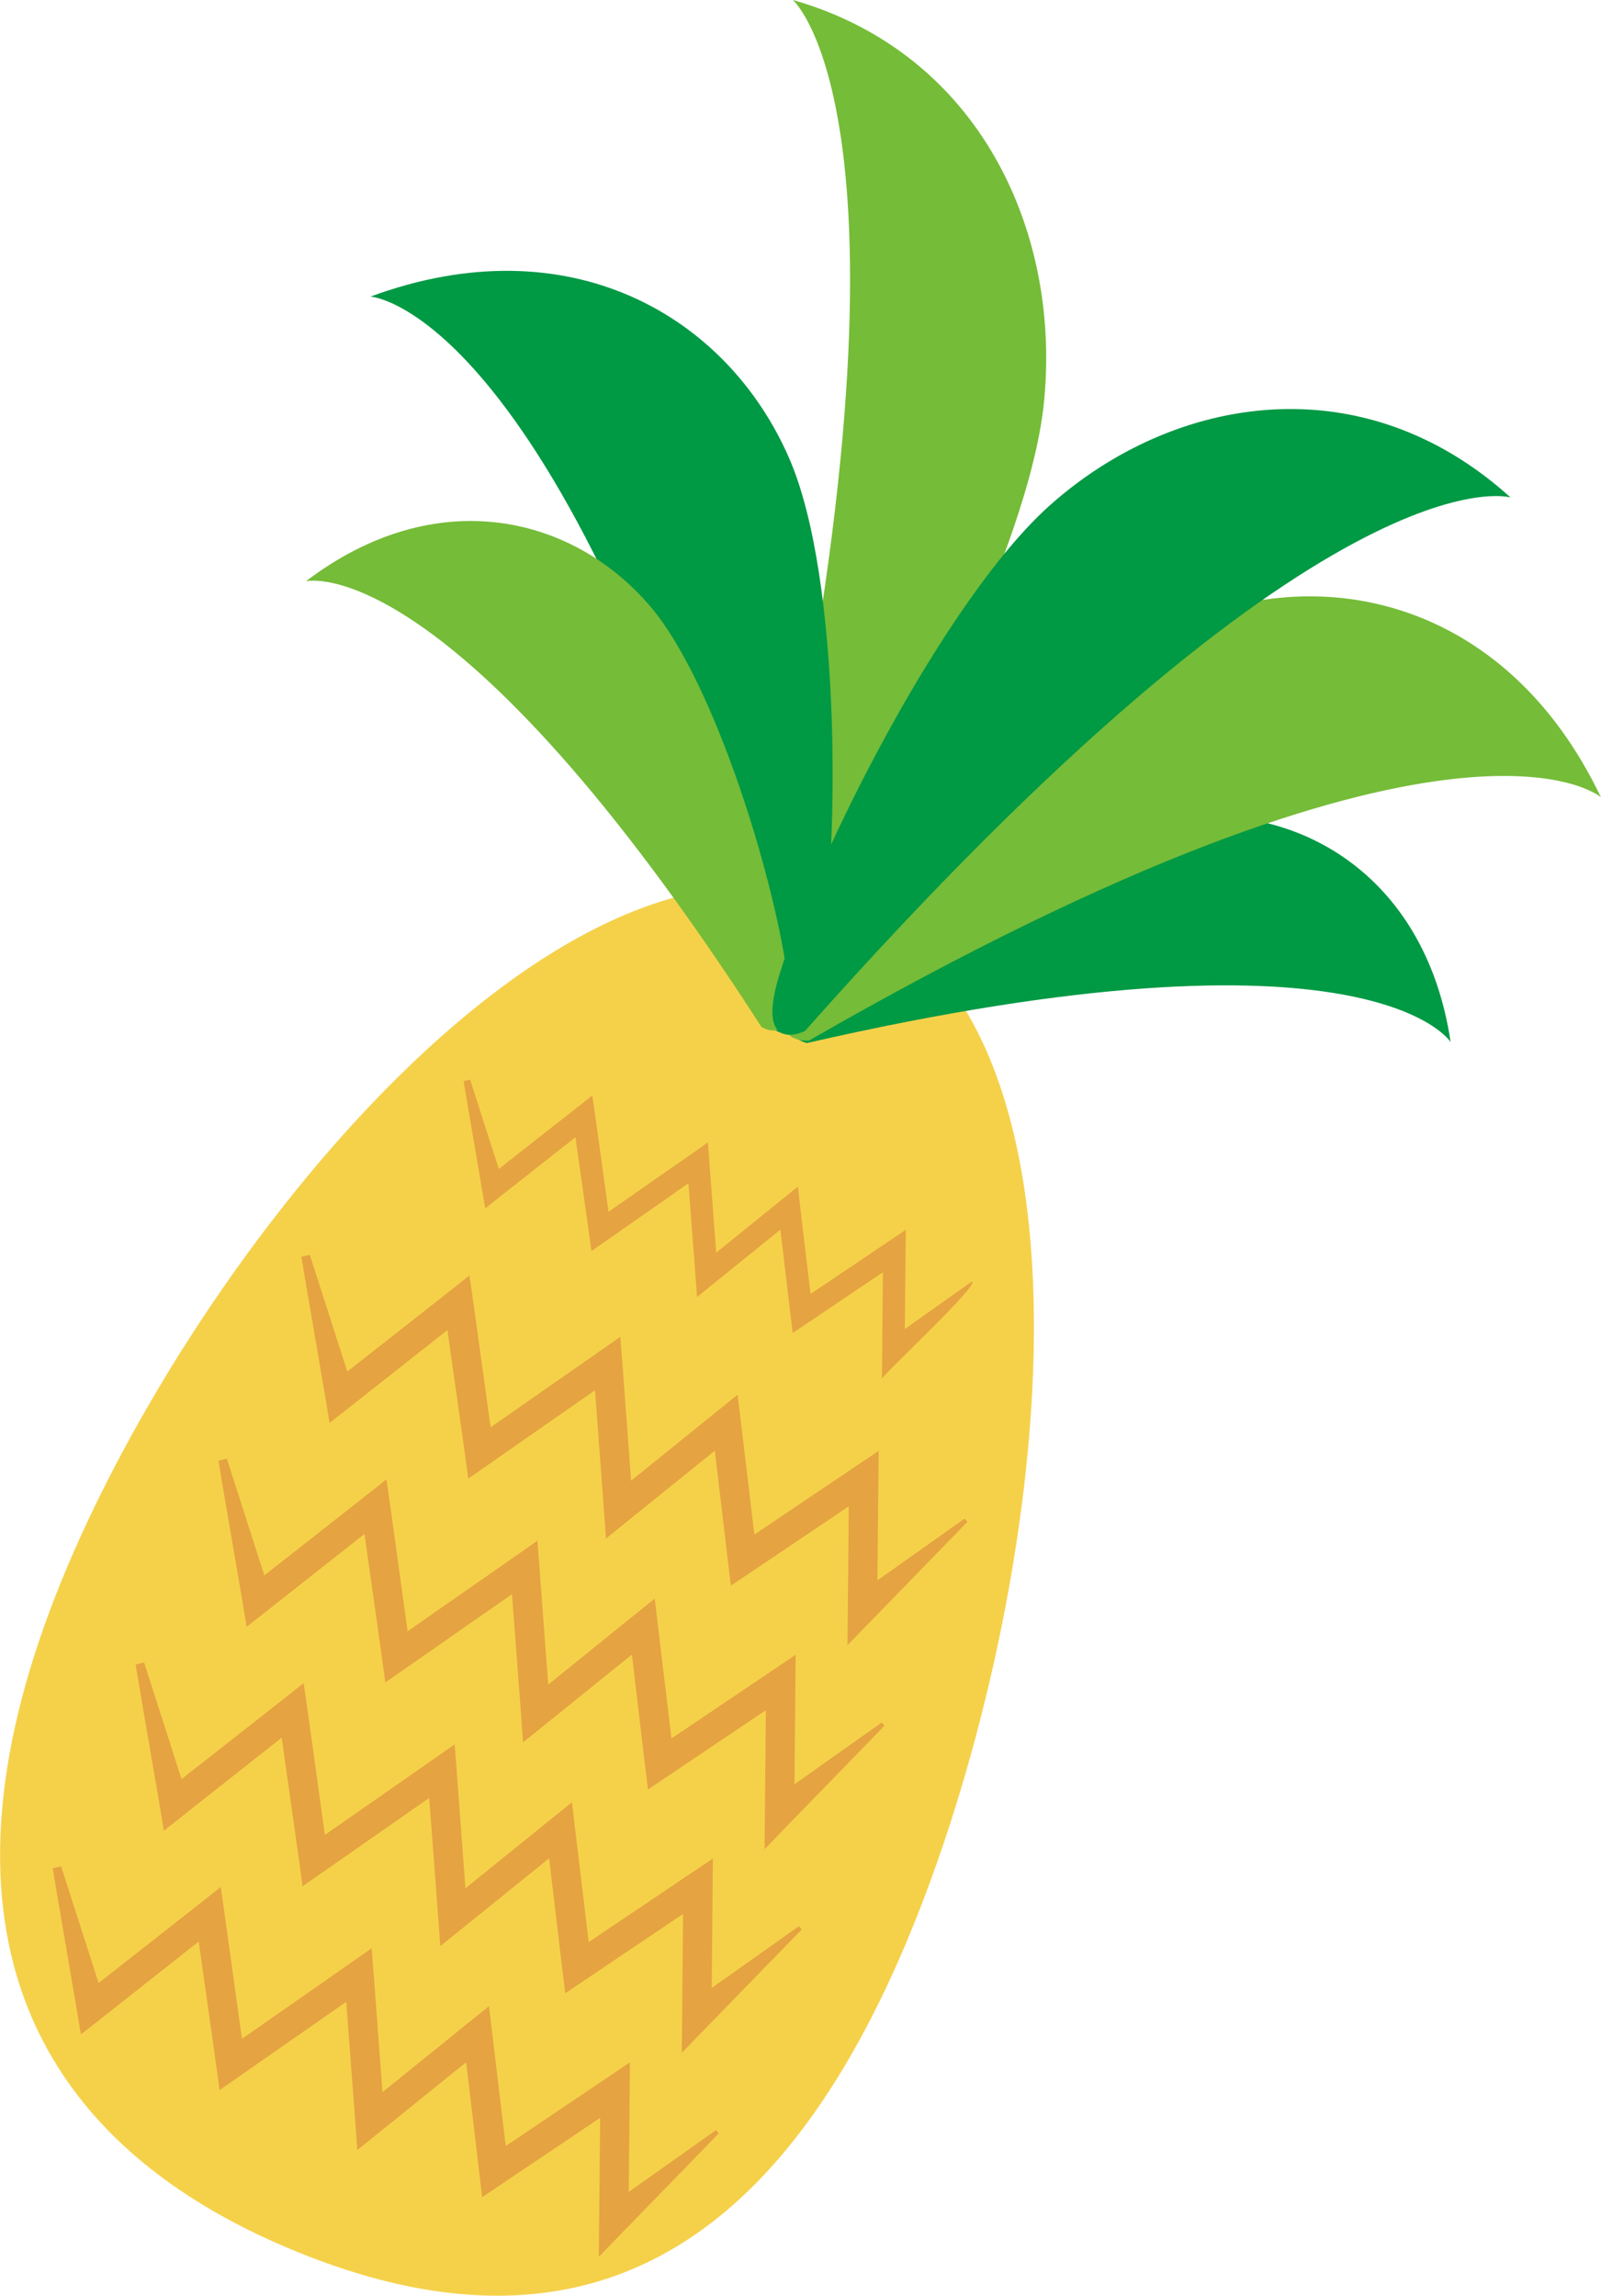 <svg xmlns="http://www.w3.org/2000/svg" xmlns:xlink="http://www.w3.org/1999/xlink" width="139.524" height="200" viewBox="0 0 139.524 200"><defs><clipPath id="a"><rect width="139.524" height="200" fill="none"/></clipPath></defs><g transform="translate(0 0)" clip-path="url(#a)"><path d="M79.519,96.913C67.761,125.834,50.161,135.045,25.9,125.172S-6.432,95.652,5.338,66.744,49.4-2.157,73.665,7.716s17.612,60.276,5.854,89.2" transform="translate(0.004 71.007)" fill="#f5d14a"/><path d="M7.844,0S20.576,11.2,5.335,79.4c0,0,.687,5.068,5.105-.774,6.578-8.712,17.912-30.893,19.26-43.363C31.285,20.421,24.245,4.681,7.844,0" transform="translate(61.257 -0.001)" fill="#75bc38"/><path d="M2.587,4.133S19.513,5.082,37.2,67.492c0,0,3,3.52,4.344-3.732,2-10.8,2.109-34.987-2.459-45.51C33.655,5.731,19.85-2.233,2.587,4.133" transform="translate(29.704 21.704)" fill="#094"/><path d="M2.136,8.887S14.793,5.779,41.829,47.706c0,0,3,1.922,2.347-3.707-.949-8.4-6.3-26.212-12.033-32.928C25.34,3.083,13.395.324,2.136,8.887" transform="translate(24.526 41.752)" fill="#75bc38"/><path d="M62.953,25.388s-6.965-11.171-56.094.087c0,0-3.532-.724.911-4.356C14.385,15.727,30.824,6.615,39.7,5.791c10.56-.974,21.145,5.455,23.254,19.6" transform="translate(63.465 65.393)" fill="#094"/><path d="M76.679,21.659S63.9,10.525,7.666,42.866c0,0-4.593.424-.487-5.692,6.091-9.137,22.892-26.537,33.5-30.881,12.632-5.18,28.085-1.236,36,15.365" transform="translate(62.833 47.79)" fill="#75bc38"/><path d="M69.715,10.558S53.738,5.727,8.229,57.041c0,0-4.406,2.222-2.234-4.88C9.227,41.576,20.474,19.345,29.6,11.219c10.859-9.649,27.261-12.307,40.117-.662" transform="translate(61.92 32.779)" fill="#094"/><path d="M1.1,13.026,4.961,25.034l-2.035-.7c1.223-.986,11.184-8.762,12.083-9.511.175,1.036,1.922,13.868,2.147,15.291l-2-.874,11.171-7.789,1.835-1.286L28.34,22.4l.949,12.732-2.072-.9c1.273-1.036,10.135-8.188,11.171-9.025.15,1.286,1.523,12.669,1.71,14.255l-1.985-.9,10.547-7.1,2.01-1.361c-.012,1.5-.1,12.033-.125,13.78L48.436,42.9l9.736-6.89.237.287c-1.6,1.66-9.025,9.262-10.447,10.747.012-2.035.125-12.27.137-14.529l1.985,1.073-10.547,7.09L37.8,41.847c-.137-1.024-1.5-12.682-1.673-14.042l2.072.836c-1.373,1.111-10.135,8.176-11.284,9.1l-.175-2.422-.961-12.732,2.01.961c-1.086.749-12.158,8.475-12.881,8.975-.1-.924-1.947-13.805-2.122-15.141l2.06.824c-1.1.849-11.221,8.85-12.02,9.461C2.677,26.669.58,14.574.368,13.2Z" transform="translate(4.225 149.564)" fill="#e5a341"/><path d="M1.683,11.6,5.54,23.611l-2.035-.7c1.211-.986,11.184-8.762,12.083-9.511.175,1.036,1.922,13.868,2.147,15.291l-2-.874L26.91,20.028l1.835-1.286.175,2.234.949,12.732-2.072-.9c1.273-1.036,10.135-8.188,11.171-9.025.15,1.286,1.523,12.669,1.71,14.255l-1.985-.9,10.547-7.1,2.01-1.348c-.012,1.485-.1,12.02-.125,13.768l-2.109-.986,9.736-6.89.237.287c-1.6,1.66-9.025,9.262-10.447,10.747.012-2.035.125-12.27.137-14.529l1.985,1.073-10.547,7.1-1.735,1.161c-.137-1.011-1.5-12.682-1.673-14.042l2.072.836c-1.386,1.111-10.135,8.176-11.284,9.1L27.322,33.9,26.36,21.164l2.01.961c-1.086.749-12.158,8.488-12.881,8.975-.1-.924-1.947-13.805-2.122-15.141l2.06.824c-1.1.849-11.221,8.85-12.02,9.474C3.256,25.246,1.159,13.151.947,11.79Z" transform="translate(10.874 133.225)" fill="#e5a341"/><path d="M2.261,10.181,6.118,22.189l-2.035-.7c1.223-.986,11.184-8.762,12.083-9.511.175,1.036,1.922,13.868,2.134,15.291L16.316,26.4l11.171-7.789,1.835-1.286.175,2.234.949,12.732-2.072-.9c1.273-1.036,10.135-8.188,11.171-9.025.15,1.286,1.523,12.669,1.71,14.255l-1.985-.9,10.547-7.1,2.01-1.361c-.012,1.5-.1,12.033-.125,13.78l-2.109-.986,9.736-6.89.237.287c-1.6,1.66-9.025,9.262-10.447,10.747.012-2.035.125-12.27.137-14.529l1.985,1.073-10.547,7.09L38.959,39c-.137-1.011-1.5-12.682-1.673-14.042l2.072.836c-1.386,1.111-10.135,8.176-11.284,9.1L27.9,32.474l-.961-12.732,2.01.961c-1.086.749-12.158,8.475-12.881,8.975-.1-.924-1.947-13.805-2.122-15.141l2.06.824c-1.1.849-11.221,8.85-12.02,9.461-.15-1.011-2.247-13.094-2.459-14.467Z" transform="translate(17.51 116.897)" fill="#e5a341"/><path d="M2.84,8.758,6.7,20.766l-2.022-.7c1.211-.986,11.171-8.762,12.07-9.511.187,1.036,1.922,13.868,2.147,15.291l-2-.874,11.171-7.789L29.9,15.9l.175,2.234.949,12.732-2.072-.9c1.273-1.036,10.135-8.188,11.171-9.025.15,1.286,1.523,12.669,1.71,14.255l-1.985-.9,10.547-7.1,2.022-1.361c-.025,1.5-.112,12.033-.137,13.78l-2.109-.986,9.736-6.89.237.287c-1.6,1.66-9.025,9.262-10.447,10.747.012-2.035.125-12.27.137-14.529l1.985,1.073-10.547,7.1-1.735,1.161c-.137-1.024-1.5-12.682-1.673-14.042l2.072.836c-1.373,1.111-10.135,8.176-11.284,9.1l-.175-2.422L27.53,18.319l2,.961c-1.086.749-12.158,8.475-12.881,8.975-.1-.924-1.947-13.818-2.122-15.141l2.06.824c-1.1.849-11.221,8.85-12.02,9.461-.15-1-2.247-13.094-2.459-14.467Z" transform="translate(24.158 100.559)" fill="#e5a341"/><path d="M3.8,7.535l2.958,9.2L5.2,16.2c.924-.761,8.563-6.715,9.249-7.277.137.774,1.473,10.61,1.635,11.7l-1.523-.662,8.563-5.966,1.4-.986c.075.861.774,10.323.861,11.459l-1.585-.687c.974-.786,7.764-6.266,8.563-6.915.1.986,1.161,9.711,1.3,10.922l-1.51-.687,8.076-5.442,1.548-1.036c-.025,1.136-.087,9.212-.112,10.547l-1.61-.749,7.452-5.28c.974,0-7.789,8.151-7.814,8.45.012-1.56.087-9.4.1-11.122l1.523.811-8.076,5.442-1.323.886c-.112-.774-1.148-9.711-1.286-10.747l1.585.637c-1.061.861-7.764,6.266-8.638,6.977l-.137-1.86L22.7,14.862l1.535.724c-.824.574-9.312,6.5-9.861,6.89-.075-.711-1.5-10.585-1.623-11.6l1.573.624L6.407,17.733,5.122,18.756C5,17.982,3.4,8.721,3.237,7.672Z" transform="translate(37.167 86.516)" fill="#e5a341"/></g></svg>